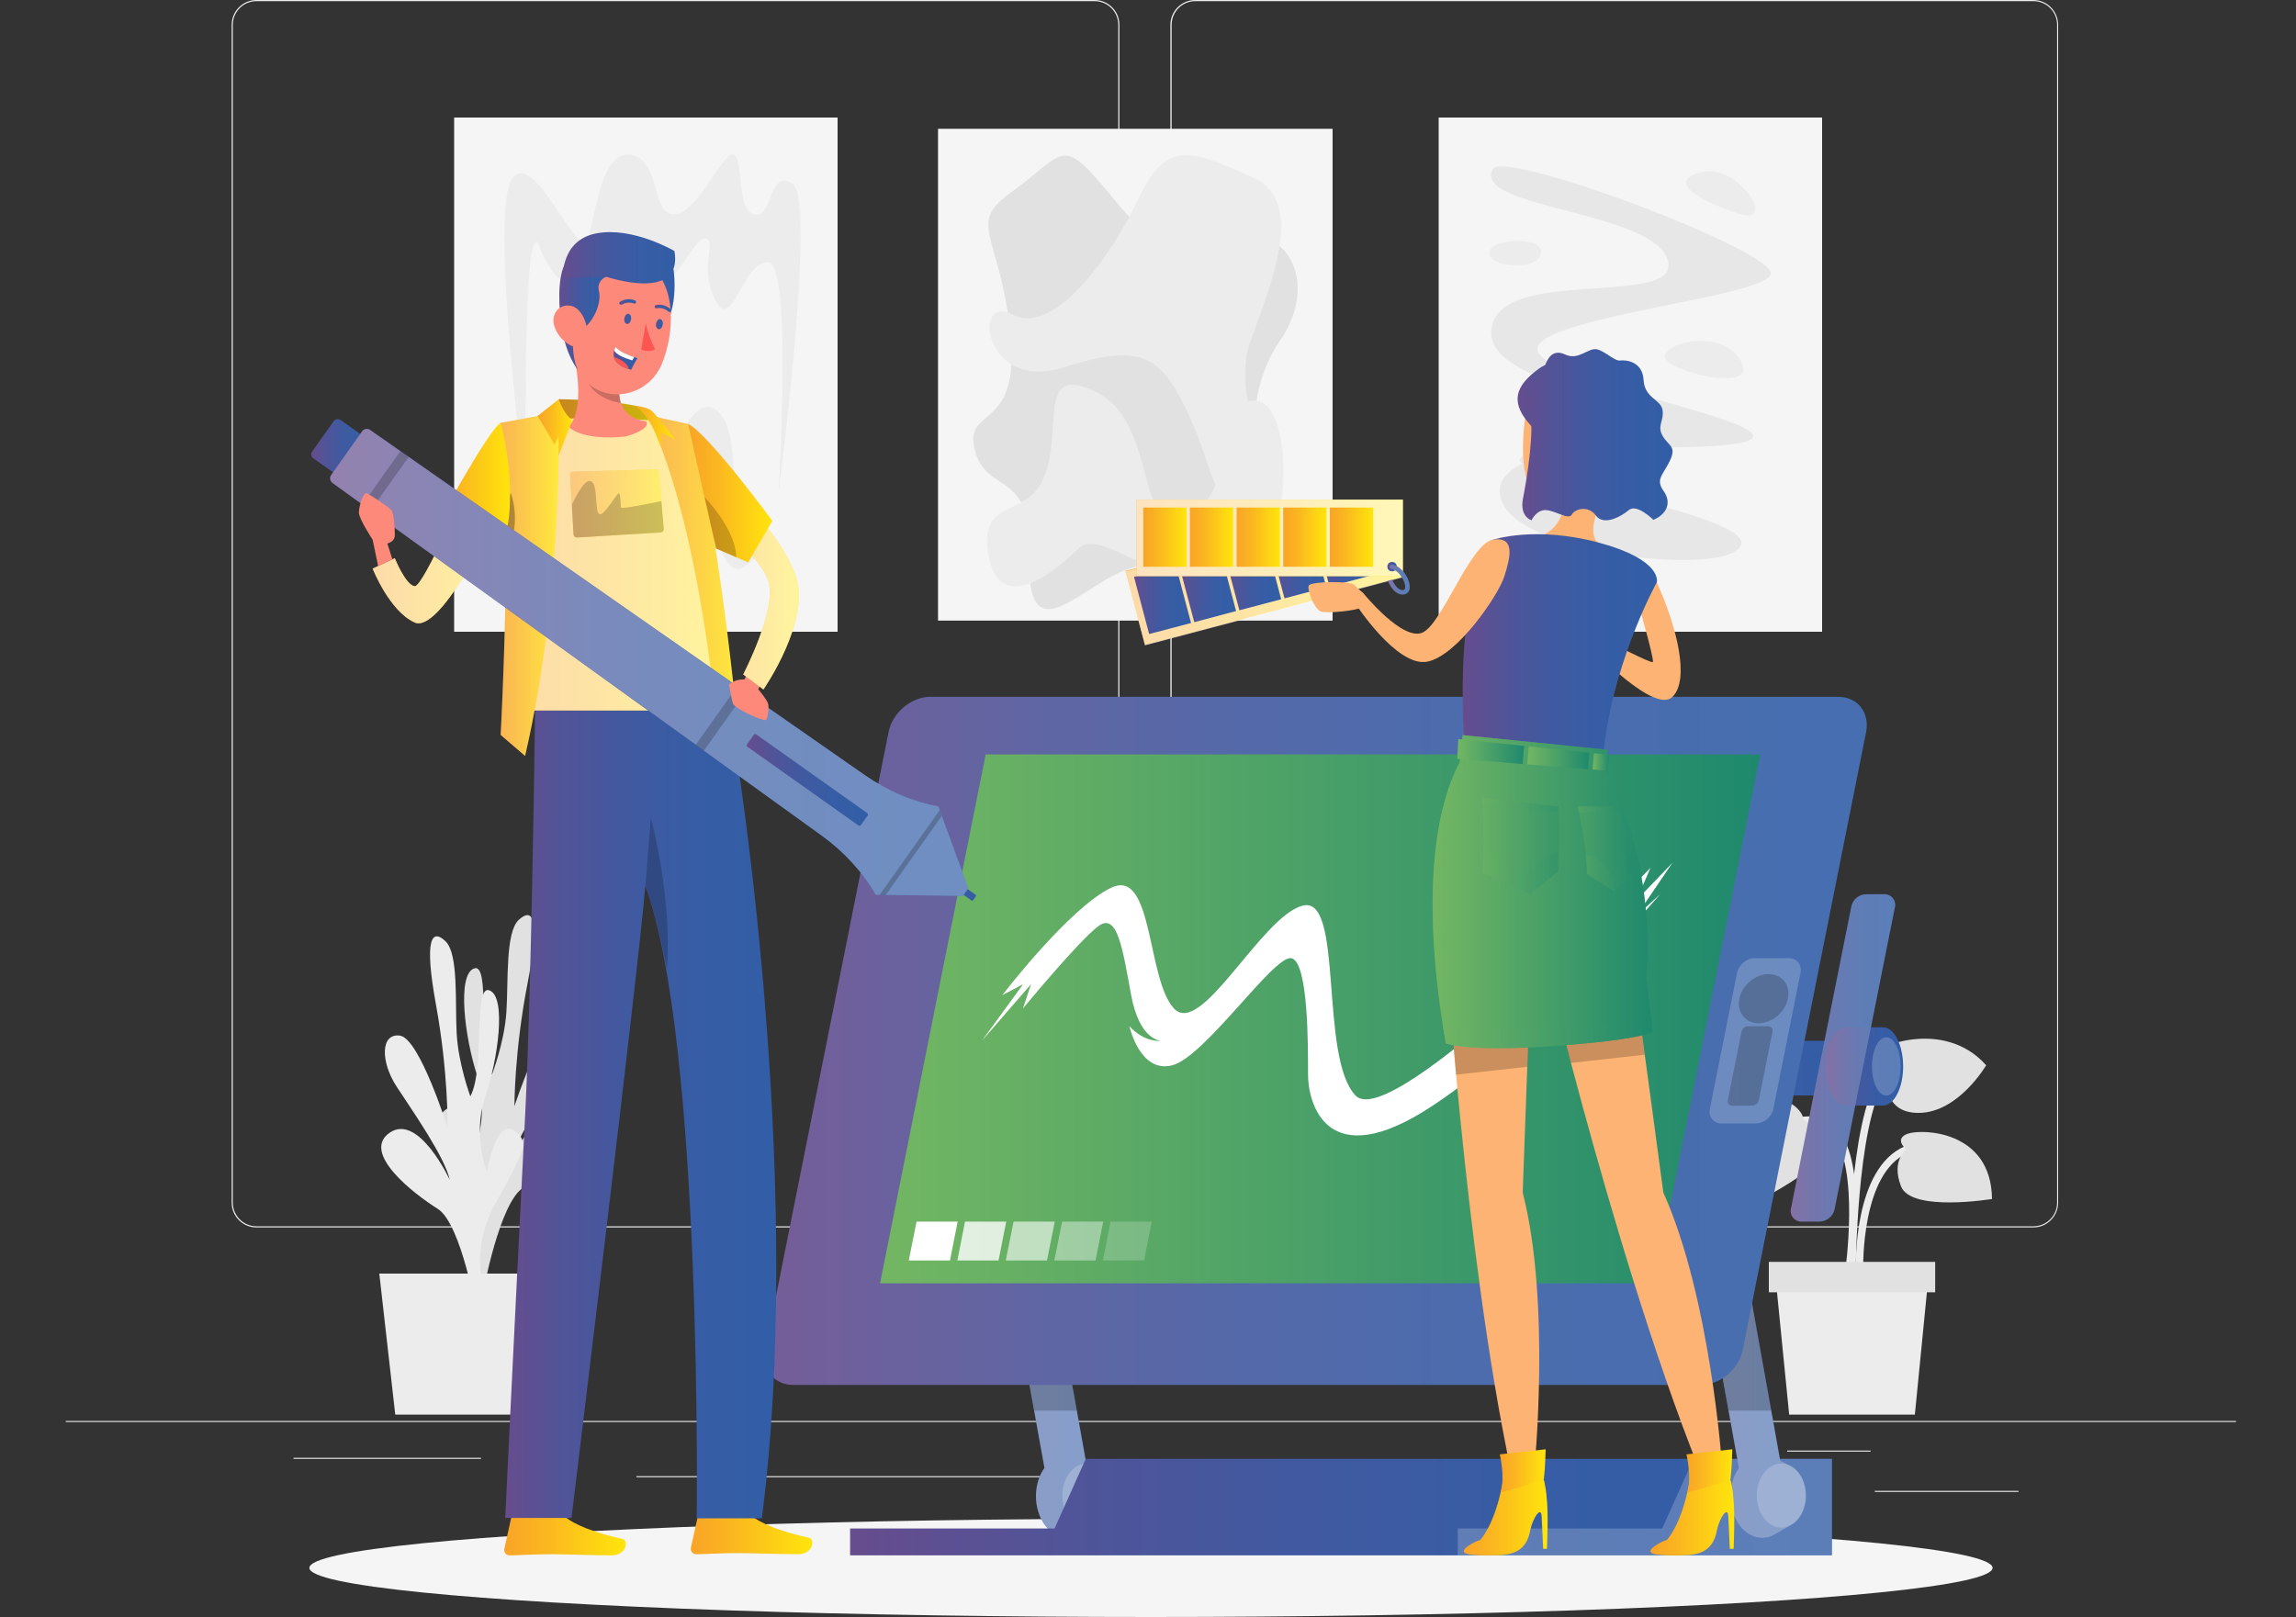 <svg xmlns="http://www.w3.org/2000/svg" xmlns:xlink="http://www.w3.org/1999/xlink" id="Layer_1" x="0px" y="0px" viewBox="0 0 2000 1408.8" style="enable-background:new 0 0 2000 1408.8;" xml:space="preserve"><rect x="0" y="0" width="2000" height="1408.8" fill="#333333" stroke="none"/><style type="text/css">	.st0{fill:#ECECEC;}	.st1{fill:#F5F5F5;}	.st2{fill:#E1E1E1;}	.st3{fill:#E7E7E7;}	.st4{fill:url(#SVGID_1_);}	.st5{opacity:0.4;fill:#FFFFFF;enable-background:new    ;}	.st6{opacity:0.2;fill:#FFFFFF;enable-background:new    ;}	.st7{opacity:0.2;enable-background:new    ;}	.st8{fill:url(#SVGID_2_);}	.st9{fill:url(#SVGID_3_);}	.st10{fill:url(#SVGID_4_);}	.st11{fill:url(#SVGID_5_);}	.st12{fill:url(#SVGID_6_);}	.st13{fill:url(#SVGID_7_);}	.st14{opacity:0.1;fill:#FFFFFF;enable-background:new    ;}	.st15{fill:url(#SVGID_8_);}	.st16{fill:#FFFFFF;}	.st17{opacity:0.8;fill:#FFFFFF;enable-background:new    ;}	.st18{opacity:0.6;fill:#FFFFFF;enable-background:new    ;}	.st19{fill:url(#SVGID_9_);}	.st20{fill:url(#SVGID_10_);}	.st21{fill:url(#SVGID_11_);}	.st22{fill:url(#SVGID_12_);}	.st23{fill:url(#SVGID_13_);}	.st24{fill:url(#SVGID_14_);}	.st25{fill:url(#SVGID_15_);}	.st26{opacity:0.7;fill:#FFFFFF;enable-background:new    ;}	.st27{fill:url(#SVGID_16_);}	.st28{fill:url(#SVGID_17_);}	.st29{fill:url(#SVGID_18_);}	.st30{fill:url(#SVGID_19_);}	.st31{fill:url(#SVGID_20_);}	.st32{fill:url(#SVGID_21_);}	.st33{fill:url(#SVGID_22_);}	.st34{fill:#FCB373;}	.st35{fill:url(#SVGID_23_);}	.st36{fill:url(#SVGID_24_);}	.st37{fill:url(#SVGID_25_);}	.st38{fill:url(#SVGID_26_);}	.st39{fill:url(#SVGID_27_);}	.st40{fill:url(#SVGID_28_);}	.st41{fill:url(#SVGID_29_);}	.st42{fill:url(#SVGID_30_);}	.st43{fill:url(#SVGID_31_);}	.st44{opacity:0.6;fill:url(#SVGID_32_);enable-background:new    ;}	.st45{fill:url(#SVGID_33_);}	.st46{fill:url(#SVGID_34_);}	.st47{fill:url(#SVGID_35_);}	.st48{opacity:0.3;fill:url(#SVGID_36_);enable-background:new    ;}	.st49{opacity:0.3;fill:url(#SVGID_37_);enable-background:new    ;}	.st50{opacity:0.15;fill:url(#SVGID_38_);enable-background:new    ;}	.st51{opacity:0.15;fill:url(#SVGID_39_);enable-background:new    ;}	.st52{opacity:0.15;fill:url(#SVGID_40_);enable-background:new    ;}	.st53{opacity:0.15;fill:url(#SVGID_41_);enable-background:new    ;}	.st54{opacity:0.15;fill:url(#SVGID_42_);enable-background:new    ;}	.st55{opacity:0.3;enable-background:new    ;}	.st56{fill:url(#SVGID_43_);}	.st57{fill:url(#SVGID_44_);}	.st58{fill:url(#SVGID_45_);}	.st59{fill:url(#SVGID_46_);}	.st60{fill:url(#SVGID_47_);}	.st61{fill:url(#SVGID_48_);}	.st62{fill:url(#SVGID_49_);}	.st63{fill:url(#SVGID_50_);}	.st64{fill:#FD897B;}	.st65{fill:url(#SVGID_51_);}	.st66{fill:url(#SVGID_52_);}	.st67{fill:url(#SVGID_53_);}	.st68{fill:#FD5652;}	.st69{fill:url(#SVGID_54_);}	.st70{fill:url(#SVGID_55_);}	.st71{fill:url(#SVGID_56_);}	.st72{fill:url(#SVGID_57_);}	.st73{fill:url(#SVGID_58_);}	.st74{fill:url(#SVGID_59_);}	.st75{fill:url(#SVGID_60_);}	.st76{fill:url(#SVGID_61_);}	.st77{fill:url(#SVGID_62_);}	.st78{fill:url(#SVGID_63_);}	.st79{fill:url(#SVGID_64_);}	.st80{fill:url(#SVGID_65_);}	.st81{fill:url(#SVGID_66_);}	.st82{fill:url(#SVGID_67_);}	.st83{fill:url(#SVGID_68_);}	.st84{opacity:0.3;fill:#FFFFFF;enable-background:new    ;}	.st85{fill:url(#SVGID_69_);}	.st86{fill:url(#SVGID_70_);}	.st87{fill:url(#SVGID_71_);}</style><g>	<g>		<rect x="57.3" y="1238" class="st0" width="1890.4" height="0.9"></rect>		<rect x="1633.1" y="1298.9" class="st0" width="125.2" height="0.9"></rect>		<rect x="1276.8" y="1309.1" class="st0" width="32.9" height="0.9"></rect>		<rect x="1556.8" y="1263.8" class="st0" width="72.6" height="0.9"></rect>		<rect x="255.7" y="1270.1" class="st0" width="163.3" height="0.9"></rect>		<rect x="452.7" y="1270.1" class="st0" width="23.9" height="0.9"></rect>		<rect x="554.4" y="1286.1" class="st0" width="354.2" height="0.9"></rect>		<path class="st0" d="M953.5,1069.4H223.4c-11.9,0-21.6-9.7-21.6-21.6V21.6c0-11.9,9.7-21.6,21.6-21.6h730.1   c11.9,0,21.6,9.7,21.6,21.6v1026.2C975,1059.7,965.4,1069.4,953.5,1069.4z M223.4,1c-11.4,0-20.6,9.3-20.6,20.6v1026.2   c0,11.4,9.3,20.6,20.6,20.6h730.1c11.4,0,20.6-9.3,20.6-20.6V21.6c0-11.4-9.3-20.6-20.6-20.6L223.4,1L223.4,1z"></path>		<path class="st0" d="M1771.2,1069.4h-730.1c-11.9,0-21.6-9.7-21.6-21.6V21.6c0-11.9,9.7-21.6,21.6-21.6h730.1   c11.9,0,21.6,9.7,21.6,21.6v1026.2C1792.8,1059.7,1783.1,1069.4,1771.2,1069.4z M1041.2,1c-11.4,0-20.6,9.3-20.6,20.6v1026.2   c0,11.4,9.3,20.6,20.6,20.6h730.1c11.4,0,20.6-9.3,20.6-20.6V21.6c0-11.4-9.3-20.6-20.6-20.6L1041.2,1L1041.2,1z"></path>	</g>	<g>		<g>			<rect x="817.1" y="112.2" class="st1" width="343.7" height="428.5"></rect>			<path class="st2" d="M880.1,168.1c43.3-31,43.4-48,74.4-13.3s52.6,76.8,108.9,54.9c56.3-21.9,87.6,34.8,51.6,87.1    c-36,52.2-22.8,123.6,0,157.7c22.8,34.1,12.2,80.1-24.2,54.4c-36.4-25.7-85.6-25.7-120.8-7.6c-35.2,18.1-76.4,63-73.2-15.4    c3.2-78.5-37.2-53.9-47.6-93.5c-10.4-39.7,39.8-14.5,31-101.4C871.3,204.1,841.7,195.6,880.1,168.1z"></path>			<path class="st0" d="M1091.8,154.8c-52.6-23.3-74.9-34.8-99.6,17.2c-24.6,52-74.3,121.2-110.2,102s-25,68.1,43.9,46.2    c68.9-21.9,85.4-10.8,109.8,41.6c24.3,52.5,18.5,81.6,47.7,62.5s-11.1-78,5.4-125.6C1105.3,251.2,1139,175.8,1091.8,154.8z"></path>			<path class="st0" d="M907.3,420.2c21.2-40.7-7.4-105.8,47.9-78.5c55.3,27.3,32.3,132.3,80,107.5s15.4-96.7,56.1-100.2    s36.3,156.6-23.1,159.9c-59.4,3.3-110.6-49.5-128.5-31.3s-67.8,59.9-78.2,8.3C851.2,434.2,891,451.4,907.3,420.2z"></path>		</g>		<g>			<rect x="1253.2" y="102.4" class="st1" width="334" height="448"></rect>			<path class="st3" d="M1300.3,147.4c9.7-17.9,248.7,72.2,242.2,91.6c-6.4,19.5-186.7,35.6-202.6,62    c-15.9,26.3,191,61.5,187.2,79.3c-3.7,17.8-199.5,2.1-203.1,19.9c-3.6,17.8,206.2,48.7,192.2,75.5c-14,26.7-188.3,7.6-207.5-37.7    s86.4-42.3,89.4-72.3s-112.5-35.9-97.8-84.2s166.4-13.5,152.2-55.6C1438.4,183.7,1282,181.3,1300.3,147.4z"></path>			<path class="st0" d="M1483.1,149.8c31.2-7.3,67.2,48.4,30.2,36C1476.2,173.3,1451.9,157.1,1483.1,149.8z"></path>			<path class="st0" d="M1342.3,220.4c1.6-15.5-44.4-12.8-45,0C1296.8,233.1,1340.7,236.6,1342.3,220.4z"></path>			<path class="st0" d="M1516.2,313.9c-16.9-27.8-66.4-15.8-65.9-3C1450.9,323.7,1534.4,343.9,1516.2,313.9z"></path>		</g>		<g>			<rect x="395.6" y="102.4" class="st1" width="334" height="448"></rect>			<path class="st0" d="M457.8,429.5c0,0-31.5-244-12.1-273.3c19.5-29.3,59.5,76.3,66.7,51.6c7.2-24.7,11.7-77.4,37.5-72.8    s16.8,50,36.7,51.8s44.4-58.2,53-51.8c8.6,6.4,1.4,48.2,17.7,51.8c16.3,3.6,11.8-40.6,33.1-26.7s-12.3,269.4-12.3,269.4    s12.7-201.1-9.4-201.1c-22.2,0-31.2,62.4-45.7,33s1.5-50.7-8.3-53.6c-9.8-3-30.2,49.7-45.4,42.4s-8.8-37.6-19.2-42.4    c-10.4-4.8,29.2,71.6-28.7,54.3c-57.9-17.4-48.6-65.3-56.8-47.7C456.1,232.1,457.8,429.5,457.8,429.5z"></path>			<path class="st0" d="M629.1,362.9c-22.7-30-37,28-62.7,47.1s-16.6-70.5-49.7-49.5s-9.5,75.2-31.5,91.6    c-22,16.4-18.3,75.1,6.4,45.1c24.6-30,24.2-109.3,42.8-58.8c18.6,50.5,26.7,99.8,43,56.1s2-110.3,26.1-72.2    c24.2,38.1,24.7,89.4,48.9,68.5s-14.4-34.4-13.5-57.6C639.9,410,638.7,375.5,629.1,362.9z"></path>		</g>		<g>			<g>				<path class="st0" d="M1613.4,1110.2c0.6-3.9,13.8-95.2-12.7-126.7c-5.9-7-13.3-10.6-22-10.8c-53.5-1.3-60.8,41.7-60.9,42.2     l6.3,1c0.2-1.5,6.6-37.9,54.4-36.8c6.9,0.2,12.6,3,17.3,8.6c24.7,29.3,11.4,120.7,11.3,121.6L1613.4,1110.2z"></path>			</g>			<g>				<path class="st0" d="M1616.6,1106l6.4-0.2c0-0.8-2.1-84.1,38.9-101.3c40.2-16.8,58.3,17.8,59.1,19.3l5.7-2.9     c-0.2-0.4-21.4-41.5-67.2-22.3C1614.4,1017.5,1616.5,1102.4,1616.6,1106z"></path>			</g>			<g>				<path class="st0" d="M1616.4,1112.6c0-1.3,0.4-133,26.1-171.6c24.7-37,64.4-19.6,66.1-18.8l2.6-5.8     c-0.5-0.2-46.4-20.5-74.1,21.1c-26.7,40.1-27.1,169.6-27.1,175.1L1616.4,1112.6z"></path>			</g>			<path class="st2" d="M1571,975.8c0,0,23.4,8.6,16.4,28.9c-6.9,20.3-80.8,53.8-80.8,53.8s-30.9-28.4-2.5-74.5    C1532.5,938,1570.4,961.3,1571,975.8z"></path>			<path class="st2" d="M1643.7,934.1c0,0-16.6-1.8-15.3-11.9c1.3-10.1,64.5-36.1,101.7,5.9c0,0-23.9,41-58.3,41.5    C1637.3,970.2,1643.7,934.1,1643.7,934.1z"></path>			<path class="st2" d="M1660.7,1001.6c0,0-11.4-9.2,0.9-13.8c12.4-4.5,73-3.2,73.6,56.8c0,0-70.6,11.7-79.3-11.1    C1647.1,1010.6,1660.7,1001.6,1660.7,1001.6z"></path>			<polygon class="st0" points="1558.5,1232.5 1668,1232.5 1679.8,1112.6 1546.6,1112.6    "></polygon>			<rect x="1540.8" y="1099.4" class="st2" width="144.9" height="26.5"></rect>		</g>		<g>			<path class="st2" d="M409.5,1123.9c0,0,21.4-46.6-3-92.5s-31.5-56.8-15.9-66.2c15.6-9.4,22.7,36.8,22.7,36.8s13.1-31.8,2.3-65    c-10.8-33.2-17.6-87.4-2.8-93.2c14.8-5.8,2.8,67.5,15.7,92.5c0,0,10.8-27.8,12.6-54.5c1.8-26.7-1-69.3,10.7-80.3    c11.7-10.9,19.2-3.4,7.7,55.5s-11.4,106.8-11.4,106.8s25.3-77.3,42.4-79.5c17-2.3,17,22.8,2.4,44.5    c-14.6,21.7-42.6,60.6-47.2,80.6c0,0,27.8-58.2,52.8-40.3c25,17.8-21.8,53-42.6,65.6s-35.3,92.3-35.3,92.3L409.5,1123.9z"></path>			<path class="st0" d="M426.3,1143c0,0-20.8-46.9,4.2-92.5s32.2-56.3,16.7-65.9c-15.4-9.6-23.1,36.4-23.1,36.4s-12.7-32-1.5-65    c11.2-33.1,18.7-87.1,3.9-93.1c-14.7-6-3.6,67.5-16.8,92.3c0,0-10.4-28-11.9-54.7s1.8-69.3-9.7-80.4s-19.1-3.7-8.3,55.4    c10.8,59.1,10.1,107,10.1,107s-24.4-77.6-41.4-80.2c-17-2.5-17.3,22.5-3,44.4s41.9,61.2,46.3,81.3c0,0-27.1-58.6-52.4-41.1    c-25.2,17.4,21.1,53.3,41.9,66.3c20.7,13,34.2,92.8,34.2,92.8L426.3,1143z"></path>			<g>				<polygon class="st0" points="330.4,1109.6 502.2,1109.6 488.3,1232.5 344.3,1232.5     "></polygon>			</g>		</g>	</g>	<ellipse id="_x3C_Path_x3E__359_" class="st1" cx="1002.6" cy="1366" rx="733.1" ry="42.8"></ellipse>	<g>		<g>							<linearGradient id="SVGID_1_" gradientUnits="userSpaceOnUse" x1="827.8" y1="313.35" x2="968.2" y2="313.35" gradientTransform="matrix(1 0 0 -1 0 1394.6)">				<stop offset="1.229066e-02" style="stop-color:#654D8E"></stop>				<stop offset="0.192" style="stop-color:#535397"></stop>				<stop offset="0.441" style="stop-color:#4159A0"></stop>				<stop offset="0.703" style="stop-color:#365DA5"></stop>				<stop offset="0.993" style="stop-color:#325EA7"></stop>			</linearGradient>			<path class="st4" d="M968.2,1303c0,5.8-1.4,11.2-3.7,15.7s-5.7,8-9.6,10.1c0,0-14.2,8.5-16.1,9.3l-0.2,0.1l0,0    c-2.6,1.1-5.4,1.7-8.3,1.7c-15.4,0-27.9-16.3-27.9-36.4c0-9.5,2.8-18.1,7.4-24.6l-9-49.9l-23.2-129.3l-49.8-277.1H865l49.8,277.1    L938,1229l7.8,43.5l7.8,4.2C962.1,1280.4,968.2,1290.7,968.2,1303z"></path>			<path class="st5" d="M968.2,1303c0,5.8-1.4,11.2-3.7,15.7s-5.7,8-9.6,10.1c0,0-14.2,8.5-16.1,9.3l-0.2,0.1l0,0    c-2.6,1.1-5.4,1.7-8.3,1.7c-15.4,0-27.9-16.3-27.9-36.4c0-9.5,2.8-18.1,7.4-24.6l-9-49.9l-23.2-129.3l-49.8-277.1H865l49.8,277.1    L938,1229l7.8,43.5l7.8,4.2C962.1,1280.4,968.2,1290.7,968.2,1303z"></path>			<path class="st6" d="M968.2,1303c0,15.4-9.6,27.9-21.4,27.9c-11.8,0-21.4-12.5-21.4-27.9s9.6-27.9,21.4-27.9    C958.6,1275.1,968.2,1287.6,968.2,1303z"></path>			<polygon class="st7" points="938.1,1229 900.9,1229 877.7,1099.7 827.9,822.6 865.1,822.6 914.9,1099.7    "></polygon>		</g>		<g>							<linearGradient id="SVGID_2_" gradientUnits="userSpaceOnUse" x1="1446.1" y1="464" x2="1612.7" y2="464" gradientTransform="matrix(1 0 0 -1 0 1394.6)">				<stop offset="1.229066e-02" style="stop-color:#654D8E"></stop>				<stop offset="0.192" style="stop-color:#535397"></stop>				<stop offset="0.441" style="stop-color:#4159A0"></stop>				<stop offset="0.703" style="stop-color:#365DA5"></stop>				<stop offset="0.993" style="stop-color:#325EA7"></stop>			</linearGradient>			<rect x="1446.1" y="906.8" class="st8" width="166.6" height="47.6"></rect>							<linearGradient id="SVGID_3_" gradientUnits="userSpaceOnUse" x1="1559.828" y1="472.9" x2="1650.872" y2="472.9" gradientTransform="matrix(1 0 0 -1 0 1394.6)">				<stop offset="1.229066e-02" style="stop-color:#654D8E"></stop>				<stop offset="0.192" style="stop-color:#535397"></stop>				<stop offset="0.441" style="stop-color:#4159A0"></stop>				<stop offset="0.703" style="stop-color:#365DA5"></stop>				<stop offset="0.993" style="stop-color:#325EA7"></stop>			</linearGradient>			<path class="st9" d="M1598.1,1053.4l52.6-263.4c1.1-5.6-3.2-10.9-8.9-10.9h-16c-6.4,0-12,4.5-13.2,10.9l-52.6,263.4    c-1.1,5.6,3.2,10.9,8.9,10.9h16C1591.3,1064.2,1596.8,1059.7,1598.1,1053.4z"></path>							<linearGradient id="SVGID_4_" gradientUnits="userSpaceOnUse" x1="1590.3" y1="465.5" x2="1657.695" y2="465.5" gradientTransform="matrix(1 0 0 -1 0 1394.6)">				<stop offset="1.229066e-02" style="stop-color:#654D8E"></stop>				<stop offset="0.192" style="stop-color:#535397"></stop>				<stop offset="0.441" style="stop-color:#4159A0"></stop>				<stop offset="0.703" style="stop-color:#365DA5"></stop>				<stop offset="0.993" style="stop-color:#325EA7"></stop>			</linearGradient>			<path class="st10" d="M1640.2,895c-7.2,0-25,0-32.3,0c-9.7,0-17.6,15.3-17.6,34.1c0,18.8,7.9,34.1,17.6,34.1c7.2,0,25,0,32.3,0    c9.7,0,17.6-15.3,17.6-34.1C1657.7,910.2,1649.9,895,1640.2,895z"></path>			<path class="st6" d="M1655.6,929.1c0,14-5.6,25.4-12.5,25.4s-12.5-11.4-12.5-25.4s5.6-25.4,12.5-25.4S1655.6,915,1655.6,929.1z"></path>			<path class="st6" d="M1598.1,1053.4l52.6-263.4c1.1-5.6-3.2-10.9-8.9-10.9h-16c-6.4,0-12,4.5-13.2,10.9l-52.6,263.4    c-1.1,5.6,3.2,10.9,8.9,10.9h16C1591.3,1064.2,1596.8,1059.7,1598.1,1053.4z"></path>		</g>					<linearGradient id="SVGID_5_" gradientUnits="userSpaceOnUse" x1="740.5" y1="81.55" x2="1595.8" y2="81.55" gradientTransform="matrix(1 0 0 -1 0 1394.6)">			<stop offset="1.229066e-02" style="stop-color:#654D8E"></stop>			<stop offset="0.192" style="stop-color:#535397"></stop>			<stop offset="0.441" style="stop-color:#4159A0"></stop>			<stop offset="0.703" style="stop-color:#365DA5"></stop>			<stop offset="0.993" style="stop-color:#325EA7"></stop>		</linearGradient>		<polygon class="st11" points="1595.8,1271 1595.8,1355.1 740.5,1355.1 740.5,1331.7 918.6,1331.7 945.8,1271   "></polygon>		<polygon class="st6" points="1595.8,1271 1595.8,1355.1 1269.8,1355.1 1269.8,1331.7 1447.9,1331.7 1475.2,1271   "></polygon>		<g>							<linearGradient id="SVGID_6_" gradientUnits="userSpaceOnUse" x1="1432.7" y1="313.35" x2="1573.1" y2="313.35" gradientTransform="matrix(1 0 0 -1 0 1394.6)">				<stop offset="1.229066e-02" style="stop-color:#654D8E"></stop>				<stop offset="0.192" style="stop-color:#535397"></stop>				<stop offset="0.441" style="stop-color:#4159A0"></stop>				<stop offset="0.703" style="stop-color:#365DA5"></stop>				<stop offset="0.993" style="stop-color:#325EA7"></stop>			</linearGradient>			<path class="st12" d="M1573.1,1303c0,5.8-1.4,11.2-3.7,15.7c-2.3,4.5-5.7,8-9.6,10.1c0,0-14.2,8.5-16.1,9.3l-0.2,0.1l0,0    c-2.6,1.1-5.4,1.7-8.3,1.7c-15.4,0-27.9-16.3-27.9-36.4c0-9.5,2.8-18.1,7.4-24.6l-9-49.9l-23.2-129.3l-49.8-277.1h37.2    l49.8,277.1l23.2,129.3l7.8,43.5l7.8,4.2C1567.1,1280.4,1573.1,1290.7,1573.1,1303z"></path>			<path class="st5" d="M1573.1,1303c0,5.8-1.4,11.2-3.7,15.7c-2.3,4.5-5.7,8-9.6,10.1c0,0-14.2,8.5-16.1,9.3l-0.2,0.1l0,0    c-2.6,1.1-5.4,1.7-8.3,1.7c-15.4,0-27.9-16.3-27.9-36.4c0-9.5,2.8-18.1,7.4-24.6l-9-49.9l-23.2-129.3l-49.8-277.1h37.2    l49.8,277.1l23.2,129.3l7.8,43.5l7.8,4.2C1567.1,1280.4,1573.1,1290.7,1573.1,1303z"></path>			<path class="st6" d="M1573.1,1303c0,15.4-9.6,27.9-21.4,27.9s-21.4-12.5-21.4-27.9s9.6-27.9,21.4-27.9    C1563.6,1275.1,1573.1,1287.6,1573.1,1303z"></path>			<polygon class="st7" points="1543,1229 1505.8,1229 1482.6,1099.7 1432.8,822.6 1470,822.6 1519.8,1099.7    "></polygon>		</g>		<g>							<linearGradient id="SVGID_7_" gradientUnits="userSpaceOnUse" x1="666.075" y1="487.75" x2="1626.126" y2="487.75" gradientTransform="matrix(1 0 0 -1 0 1394.6)">				<stop offset="1.229066e-02" style="stop-color:#654D8E"></stop>				<stop offset="0.192" style="stop-color:#535397"></stop>				<stop offset="0.441" style="stop-color:#4159A0"></stop>				<stop offset="0.703" style="stop-color:#365DA5"></stop>				<stop offset="0.993" style="stop-color:#325EA7"></stop>			</linearGradient>			<path class="st13" d="M1481.7,1206.6H690.9c-16.8,0-27.6-13.8-24.2-30.8L774,637.9c3.4-17,19.7-30.8,36.5-30.8h790.8    c16.8,0,27.6,13.8,24.2,30.8l-107.4,537.9C1514.8,1192.8,1498.5,1206.6,1481.7,1206.6z"></path>			<path class="st14" d="M1481.7,1206.6H690.9c-16.8,0-27.6-13.8-24.2-30.8L774,637.9c3.4-17,19.7-30.8,36.5-30.8h790.8    c16.8,0,27.6,13.8,24.2,30.8l-107.4,537.9C1514.8,1192.8,1498.5,1206.6,1481.7,1206.6z"></path>							<linearGradient id="SVGID_8_" gradientUnits="userSpaceOnUse" x1="766.6" y1="506.9" x2="1533.3" y2="506.9" gradientTransform="matrix(1 0 0 -1 0 1394.6)">				<stop offset="1.229091e-02" style="stop-color:#72B663"></stop>				<stop offset="1" style="stop-color:#1F896D"></stop>			</linearGradient>			<polygon class="st15" points="1441.3,1118.1 766.6,1118.1 858.6,657.3 1533.3,657.3    "></polygon>			<path class="st6" d="M1529.5,978.8h-29.9c-7,0-11.6-5.8-10.1-12.9l23.6-118.2c1.4-7.1,8.3-12.9,15.3-12.9h29.9    c7,0,11.6,5.8,10.1,12.9l-23.6,118.2C1543.4,973.1,1536.5,978.8,1529.5,978.8z"></path>			<path class="st7" d="M1557.4,870.1c-2.4,11.8-13.8,21.4-25.4,21.4c-11.7,0-19.2-9.6-16.9-21.4c2.4-11.8,13.8-21.4,25.4-21.4    C1552.2,848.6,1559.8,858.2,1557.4,870.1z"></path>			<path class="st7" d="M1526.4,963.3h-17.5c-2.6,0-4.3-2.1-3.8-4.8l11.9-59.6c0.5-2.7,3.1-4.8,5.7-4.8h17.5c2.6,0,4.3,2.1,3.8,4.8    l-11.9,59.6C1531.5,961.1,1529,963.3,1526.4,963.3z"></path>		</g>		<path class="st16" d="M873.1,867c0,0,58.6-76.5,95.1-93.7c36.6-17.2,30.6,80,54.5,105.4s76.3-80.8,112.2-89.7   c35.9-9,14,132.1,45.9,165.5s256.9-198.4,256.9-198.4l-12.3,28.4l31.5-32.9l-31.5,46.4l20.7-18.9c0,0-104.5,122.2-198.1,184.2   s-108.6-3.6-108.6-26.9s0.5-99-14.7-101.6c-15.2-2.5-75.1,85.9-103.5,93.3S983.8,894,983.8,894s11.3,14,28.1,12.8   c0,0-19.1,0.8-26.6-39.9c-7.5-40.7-12-72.1-28.4-60.1c-16.5,12-65.8,71.8-65.8,71.8l7-21.1l-42.8,49.3l35.9-49.3L873.1,867z"></path>		<polygon class="st16" points="827.5,1098.2 791.6,1098.2 798.4,1064.3 834.2,1064.3   "></polygon>		<polygon class="st17" points="869.8,1098.2 833.9,1098.2 840.6,1064.3 876.5,1064.3   "></polygon>		<polygon class="st18" points="912,1098.2 876.1,1098.2 882.9,1064.3 918.8,1064.3   "></polygon>		<polygon class="st5" points="954.3,1098.2 918.4,1098.2 925.2,1064.3 961,1064.3   "></polygon>		<polygon class="st6" points="996.6,1098.2 960.7,1098.2 967.4,1064.3 1003.3,1064.3   "></polygon>	</g>	<g>		<g>			<g>									<linearGradient id="SVGID_9_" gradientUnits="userSpaceOnUse" x1="980.3" y1="894.55" x2="1221.6" y2="894.55" gradientTransform="matrix(1 0 0 -1 0 1394.6)">					<stop offset="1.385225e-07" style="stop-color:#F9A428"></stop>					<stop offset="0.349" style="stop-color:#FBB720"></stop>					<stop offset="1" style="stop-color:#FFE50C"></stop>				</linearGradient>				<polygon class="st19" points="1221.6,502.7 997.4,561.9 980.3,497.4 1204.6,438.2     "></polygon>									<rect x="985" y="466.7" transform="matrix(0.967 -0.255 0.255 0.967 -91.179 297.657)" class="st18" width="232" height="66.7"></rect>									<linearGradient id="SVGID_10_" gradientUnits="userSpaceOnUse" x1="987.8" y1="871.9" x2="1037.429" y2="871.9" gradientTransform="matrix(1 0 0 -1 0 1394.6)">					<stop offset="1.229066e-02" style="stop-color:#654D8E"></stop>					<stop offset="0.192" style="stop-color:#535397"></stop>					<stop offset="0.441" style="stop-color:#4159A0"></stop>					<stop offset="0.703" style="stop-color:#365DA5"></stop>					<stop offset="0.993" style="stop-color:#325EA7"></stop>				</linearGradient>				<polygon class="st20" points="1037.5,542.8 1001,552.4 987.8,502.6 1024.3,493     "></polygon>									<linearGradient id="SVGID_11_" gradientUnits="userSpaceOnUse" x1="1027.1" y1="882.25" x2="1076.7" y2="882.25" gradientTransform="matrix(1 0 0 -1 0 1394.6)">					<stop offset="1.229066e-02" style="stop-color:#654D8E"></stop>					<stop offset="0.192" style="stop-color:#535397"></stop>					<stop offset="0.441" style="stop-color:#4159A0"></stop>					<stop offset="0.703" style="stop-color:#365DA5"></stop>					<stop offset="0.993" style="stop-color:#325EA7"></stop>				</linearGradient>				<polygon class="st21" points="1076.7,532.4 1040.3,542.1 1027.1,492.2 1063.6,482.6     "></polygon>									<linearGradient id="SVGID_12_" gradientUnits="userSpaceOnUse" x1="1066.4" y1="892.65" x2="1116" y2="892.65" gradientTransform="matrix(1 0 0 -1 0 1394.6)">					<stop offset="1.229066e-02" style="stop-color:#654D8E"></stop>					<stop offset="0.192" style="stop-color:#535397"></stop>					<stop offset="0.441" style="stop-color:#4159A0"></stop>					<stop offset="0.703" style="stop-color:#365DA5"></stop>					<stop offset="0.993" style="stop-color:#325EA7"></stop>				</linearGradient>				<polygon class="st22" points="1116,522.1 1079.6,531.7 1066.4,481.8 1102.9,472.2     "></polygon>									<linearGradient id="SVGID_13_" gradientUnits="userSpaceOnUse" x1="1105.7" y1="903.05" x2="1155.3" y2="903.05" gradientTransform="matrix(1 0 0 -1 0 1394.6)">					<stop offset="1.229066e-02" style="stop-color:#654D8E"></stop>					<stop offset="0.192" style="stop-color:#535397"></stop>					<stop offset="0.441" style="stop-color:#4159A0"></stop>					<stop offset="0.703" style="stop-color:#365DA5"></stop>					<stop offset="0.993" style="stop-color:#325EA7"></stop>				</linearGradient>				<polygon class="st23" points="1155.3,511.7 1118.9,521.3 1105.7,471.5 1142.2,461.8     "></polygon>									<linearGradient id="SVGID_14_" gradientUnits="userSpaceOnUse" x1="1145" y1="913.35" x2="1194.6" y2="913.35" gradientTransform="matrix(1 0 0 -1 0 1394.6)">					<stop offset="1.229066e-02" style="stop-color:#654D8E"></stop>					<stop offset="0.192" style="stop-color:#535397"></stop>					<stop offset="0.441" style="stop-color:#4159A0"></stop>					<stop offset="0.703" style="stop-color:#365DA5"></stop>					<stop offset="0.993" style="stop-color:#325EA7"></stop>				</linearGradient>				<polygon class="st24" points="1194.6,501.3 1158.1,511 1145,461.1 1181.4,451.5     "></polygon>			</g>			<g>									<linearGradient id="SVGID_15_" gradientUnits="userSpaceOnUse" x1="990" y1="925.95" x2="1222" y2="925.95" gradientTransform="matrix(1 0 0 -1 0 1394.6)">					<stop offset="1.385225e-07" style="stop-color:#F9A428"></stop>					<stop offset="0.349" style="stop-color:#FBB720"></stop>					<stop offset="1" style="stop-color:#FFE50C"></stop>				</linearGradient>				<rect x="990" y="435.3" class="st25" width="232" height="66.7"></rect>				<rect x="990" y="435.3" class="st26" width="232" height="66.7"></rect>									<linearGradient id="SVGID_16_" gradientUnits="userSpaceOnUse" x1="995.9" y1="926.6" x2="1033.6" y2="926.6" gradientTransform="matrix(1 0 0 -1 0 1394.6)">					<stop offset="1.385225e-07" style="stop-color:#F9A428"></stop>					<stop offset="0.349" style="stop-color:#FBB720"></stop>					<stop offset="1" style="stop-color:#FFE50C"></stop>				</linearGradient>				<rect x="995.9" y="442.2" class="st27" width="37.7" height="51.6"></rect>									<linearGradient id="SVGID_17_" gradientUnits="userSpaceOnUse" x1="1036.5" y1="926.6" x2="1074.2" y2="926.6" gradientTransform="matrix(1 0 0 -1 0 1394.6)">					<stop offset="1.385225e-07" style="stop-color:#F9A428"></stop>					<stop offset="0.349" style="stop-color:#FBB720"></stop>					<stop offset="1" style="stop-color:#FFE50C"></stop>				</linearGradient>				<rect x="1036.5" y="442.2" class="st28" width="37.7" height="51.6"></rect>									<linearGradient id="SVGID_18_" gradientUnits="userSpaceOnUse" x1="1077.2" y1="926.6" x2="1114.9" y2="926.6" gradientTransform="matrix(1 0 0 -1 0 1394.6)">					<stop offset="1.385225e-07" style="stop-color:#F9A428"></stop>					<stop offset="0.349" style="stop-color:#FBB720"></stop>					<stop offset="1" style="stop-color:#FFE50C"></stop>				</linearGradient>				<rect x="1077.2" y="442.2" class="st29" width="37.7" height="51.6"></rect>									<linearGradient id="SVGID_19_" gradientUnits="userSpaceOnUse" x1="1117.8" y1="926.6" x2="1155.5" y2="926.6" gradientTransform="matrix(1 0 0 -1 0 1394.6)">					<stop offset="1.385225e-07" style="stop-color:#F9A428"></stop>					<stop offset="0.349" style="stop-color:#FBB720"></stop>					<stop offset="1" style="stop-color:#FFE50C"></stop>				</linearGradient>				<rect x="1117.8" y="442.2" class="st30" width="37.7" height="51.6"></rect>									<linearGradient id="SVGID_20_" gradientUnits="userSpaceOnUse" x1="1158.4" y1="926.6" x2="1196.1" y2="926.6" gradientTransform="matrix(1 0 0 -1 0 1394.6)">					<stop offset="1.385225e-07" style="stop-color:#F9A428"></stop>					<stop offset="0.349" style="stop-color:#FBB720"></stop>					<stop offset="1" style="stop-color:#FFE50C"></stop>				</linearGradient>				<rect x="1158.4" y="442.2" class="st31" width="37.7" height="51.6"></rect>			</g>							<linearGradient id="SVGID_21_" gradientUnits="userSpaceOnUse" x1="1208.453" y1="900.9" x2="1216.663" y2="900.9" gradientTransform="matrix(1 0 0 -1 0 1394.6)">				<stop offset="1.229066e-02" style="stop-color:#654D8E"></stop>				<stop offset="0.192" style="stop-color:#535397"></stop>				<stop offset="0.441" style="stop-color:#4159A0"></stop>				<stop offset="0.703" style="stop-color:#365DA5"></stop>				<stop offset="0.993" style="stop-color:#325EA7"></stop>			</linearGradient>			<circle class="st32" cx="1212.6" cy="493.7" r="4.1"></circle>			<g>				<g>											<linearGradient id="SVGID_22_" gradientUnits="userSpaceOnUse" x1="1208.942" y1="889.667" x2="1228.074" y2="889.667" gradientTransform="matrix(1 0 0 -1 0 1394.6)">						<stop offset="1.229066e-02" style="stop-color:#654D8E"></stop>						<stop offset="0.192" style="stop-color:#535397"></stop>						<stop offset="0.441" style="stop-color:#4159A0"></stop>						<stop offset="0.703" style="stop-color:#365DA5"></stop>						<stop offset="0.993" style="stop-color:#325EA7"></stop>					</linearGradient>					<path class="st33" d="M1228,512.1c-0.3,3.7-2.6,5.8-6.1,5.9l0,0c-6.5,0-10.6-6.5-13-11.9l3.8-1c2,4.5,5.1,9,9.1,9l0,0      c1.2,0,2.1-0.4,2.2-2.3c0.2-2.4-1-5.8-2.9-8.9c-2.2-3.5-5.5-6.6-9-7.2c-1.1-0.2-1.8-1.2-1.6-2.2c0.2-1.1,1.1-1.8,2.2-1.6      c2.5,0.4,4.7,1.6,6.8,3.3C1225,499.5,1228.4,507.2,1228,512.1z"></path>				</g>				<g class="st7">					<path class="st16" d="M1228,512.1c-0.3,3.7-2.6,5.8-6.1,5.9l0,0c-6.5,0-10.6-6.5-13-11.9l3.8-1c2,4.5,5.1,9,9.1,9l0,0      c1.2,0,2.1-0.4,2.2-2.3c0.2-2.4-1-5.8-2.9-8.9c-2.2-3.5-5.5-6.6-9-7.2c-1.1-0.2-1.8-1.2-1.6-2.2c0.2-1.1,1.1-1.8,2.2-1.6      c2.5,0.4,4.7,1.6,6.8,3.3C1225,499.5,1228.4,507.2,1228,512.1z"></path>				</g>			</g>		</g>		<path class="st34" d="M1443.2,507.4c17.3,38.3,29,84.4,13.7,99.7c-15.3,15.3-68.3-40.5-68.3-40.5l11.9-8.1   c0,0,37.2,19.6,39.2,18.3c1.9-1.3-14.2-56.5-14.2-56.5L1443.2,507.4z"></path>		<path class="st34" d="M1187.4,516.6c0,0-4.6-3.7-7.8-7.1c-3.2-3.4-38-3.1-39.6,0.7c-1.6,3.7,5,20.8,10.8,22.6   c5.8,1.8,30.4-0.8,34.4-3.3C1189.1,527.2,1187.4,516.6,1187.4,516.6z"></path>		<path class="st34" d="M1336.4,1281.5l-20.2,0.3c-20.5-96.4-35-215.6-44-305.5c-1.4-14.1-2.7-27.4-3.8-39.9   c-0.5-5.9-1-11.6-1.5-17.1c-2.4-27-4.1-48.5-5.1-61.7c-0.7-9.7-1.1-15-1.1-15h72.9l-0.7,18.6l-2.3,61.3l-0.2,7l-1.5,40.5l-2.5,69   C1351.3,1136,1336.4,1281.5,1336.4,1281.5z"></path>		<path class="st34" d="M1500,1276.3l-19.9,3.7c-39.8-99.4-77.1-226.7-101.4-315.7c-3.7-13.8-7.2-26.7-10.3-38.4   c-0.2-0.6-0.3-1.2-0.4-1.7c-6.1-23.2-10.8-41.7-13.8-53.4c-2.3-9.2-3.5-14.2-3.5-14.2l71.9-12.4l4.1,30.2l6,44.4l1.2,8.7l4.1,30.3   l10.9,81.2C1490,1130.4,1500,1276.3,1500,1276.3z"></path>		<path class="st7" d="M1432.6,918.9l-64.2,7.2c-0.2-0.6-0.3-1.2-0.4-1.7c-6.1-23.2-10.8-41.7-13.8-53.4l72.5,3.6L1432.6,918.9z"></path>		<path class="st7" d="M1332.9,861.1l-2.3,61.3l-0.2,7l-62.1,6.9c-0.5-5.9-1-11.6-1.5-17.1c-2.4-27-4.1-48.5-5.1-61.7L1332.9,861.1z   "></path>					<linearGradient id="SVGID_23_" gradientUnits="userSpaceOnUse" x1="1275.028" y1="76.159" x2="1348.086" y2="76.159" gradientTransform="matrix(1 0 0 -1 0 1394.6)">			<stop offset="1.385225e-07" style="stop-color:#F9A428"></stop>			<stop offset="0.349" style="stop-color:#FBB720"></stop>			<stop offset="1" style="stop-color:#FFE50C"></stop>		</linearGradient>		<path class="st35" d="M1276.8,1348.5c3.8-3,8-5.4,12.6-6.9l0,0c0,0,13.7-13.6,20.4-54.7l18-4.7c6.3-1.5,12.8,1,16.4,6.4   c0.5,0.7,0.9,1.5,1.1,2.4c0.9,4.4,1.6,8.9,1.9,13.3c1.8,13.9,0.3,45.1,0.3,45.1h-3.3l-1.3-28.3c-0.5-9.6-7.8,1.7-9.9,12   s-6.6,21.4-27.6,21.9C1280.8,1355.5,1270.6,1354.5,1276.8,1348.5z"></path>					<linearGradient id="SVGID_24_" gradientUnits="userSpaceOnUse" x1="1306.346" y1="113.1" x2="1346.346" y2="113.1" gradientTransform="matrix(1 0 0 -1 0 1394.6)">			<stop offset="1.385225e-07" style="stop-color:#F9A428"></stop>			<stop offset="0.349" style="stop-color:#FBB720"></stop>			<stop offset="1" style="stop-color:#FFE50C"></stop>		</linearGradient>		<path class="st36" d="M1344.8,1289c1.2-9.6,1.6-26.3,1.6-26.3l-40,4.4c0,0,4.8,19,0.8,33.2C1327.3,1295.1,1344.8,1289,1344.8,1289   z"></path>					<linearGradient id="SVGID_25_" gradientUnits="userSpaceOnUse" x1="1437.628" y1="76.159" x2="1510.686" y2="76.159" gradientTransform="matrix(1 0 0 -1 0 1394.6)">			<stop offset="1.385225e-07" style="stop-color:#F9A428"></stop>			<stop offset="0.349" style="stop-color:#FBB720"></stop>			<stop offset="1" style="stop-color:#FFE50C"></stop>		</linearGradient>		<path class="st37" d="M1439.4,1348.5c3.8-3,8-5.4,12.6-6.9l0,0c0,0,13.7-13.6,20.4-54.7l18-4.7c6.3-1.5,12.8,1,16.4,6.4   c0.5,0.7,0.9,1.5,1.1,2.4c0.9,4.4,1.6,8.9,1.9,13.3c1.8,13.9,0.3,45.1,0.3,45.1h-3.3l-1.3-28.3c-0.5-9.6-7.8,1.7-9.9,12   s-6.6,21.4-27.6,21.9C1443.4,1355.5,1433.2,1354.5,1439.4,1348.5z"></path>					<linearGradient id="SVGID_26_" gradientUnits="userSpaceOnUse" x1="1469" y1="113.1" x2="1509" y2="113.1" gradientTransform="matrix(1 0 0 -1 0 1394.6)">			<stop offset="1.385225e-07" style="stop-color:#F9A428"></stop>			<stop offset="0.349" style="stop-color:#FBB720"></stop>			<stop offset="1" style="stop-color:#FFE50C"></stop>		</linearGradient>		<path class="st38" d="M1507.4,1289c1.2-9.6,1.6-26.3,1.6-26.3l-40,4.4c0,0,4.8,19,0.8,33.2C1490,1295.1,1507.4,1289,1507.4,1289z"></path>		<g>			<path class="st34" d="M1389.5,430.9c-0.3,0.3-0.6,0.5-1,0.7c-4.5,3.2-9.6,6.2-15.4,7.6c-16.3,3.8-27.5,1.5-34.8-5.9l0,0    c-10.2-11.1-12.7-30.7-11.3-54.4c0.6-10.9,2.2-20.3,5.2-27.7c0-0.1,0-0.3,0.1-0.4c0.1-0.3,0.3-0.7,0.4-1    c4.5-10.3,11.9-16.9,23.8-19.7c4.1-1,8.8-1.5,14-1.6C1416.5,328.1,1424.9,404.6,1389.5,430.9z"></path>			<path class="st7" d="M1388.5,431.6c-4.5,3.2-9.6,5.6-15.4,6.9c-16.3,3.8-27.5,1-34.8-6.5c8,1.8,18.8,2.4,29.3-2.4    C1374.2,426.6,1381.6,428.2,1388.5,431.6z"></path>			<path class="st34" d="M1393.2,473.3c2.8,13.2-14.2,18.5-14.2,18.5c-27.9-11.9-33-26.7-33-26.7c23.2-12.1,16.5-46.4,16.5-46.4    l4.7,2.3l33.2,6.5c0,0-9.2,17.7-10.4,21.7v0.1C1383.7,470.4,1393.2,473.3,1393.2,473.3z"></path>							<linearGradient id="SVGID_27_" gradientUnits="userSpaceOnUse" x1="1332.051" y1="1020.612" x2="1435.44" y2="1020.612" gradientTransform="matrix(1 0 0 -1 0 1394.6)">				<stop offset="1.229066e-02" style="stop-color:#654D8E"></stop>				<stop offset="0.192" style="stop-color:#535397"></stop>				<stop offset="0.441" style="stop-color:#4159A0"></stop>				<stop offset="0.703" style="stop-color:#365DA5"></stop>				<stop offset="0.993" style="stop-color:#325EA7"></stop>			</linearGradient>			<path class="st39" d="M1332.1,351c0,0-2.5,32.4,28.1,46.3c0,0,13.2,33.6,32.6,34.1c26.4,0.6,49.8-37,40.6-75.3    C1421.5,306.4,1346.2,302.3,1332.1,351z"></path>			<path class="st34" d="M1344.7,388c0-5.1,4.1-13.5,11.9-12.4c8.1,1.2,12.6,21.2-7.3,25.7C1346.4,401.9,1344.7,398.5,1344.7,388z"></path>							<linearGradient id="SVGID_28_" gradientUnits="userSpaceOnUse" x1="1321.958" y1="1050.511" x2="1435.585" y2="1050.511" gradientTransform="matrix(1 0 0 -1 0 1394.6)">				<stop offset="1.229066e-02" style="stop-color:#654D8E"></stop>				<stop offset="0.192" style="stop-color:#535397"></stop>				<stop offset="0.441" style="stop-color:#4159A0"></stop>				<stop offset="0.703" style="stop-color:#365DA5"></stop>				<stop offset="0.993" style="stop-color:#325EA7"></stop>			</linearGradient>			<path class="st40" d="M1388.5,316.6c0,0-30.9-7.8-48,4.6c-19.9,14.5-27.5,29.5-3.9,52.8c0,0,51.9-16.8,69.1-13.3    c17.2,3.6,29.6,8.6,29.6,8.6C1439,335,1405.8,309.6,1388.5,316.6z"></path>							<linearGradient id="SVGID_29_" gradientUnits="userSpaceOnUse" x1="1326.068" y1="1015.861" x2="1456.924" y2="1015.861" gradientTransform="matrix(1 0 0 -1 0 1394.6)">				<stop offset="1.229066e-02" style="stop-color:#654D8E"></stop>				<stop offset="0.192" style="stop-color:#535397"></stop>				<stop offset="0.441" style="stop-color:#4159A0"></stop>				<stop offset="0.703" style="stop-color:#365DA5"></stop>				<stop offset="0.993" style="stop-color:#325EA7"></stop>			</linearGradient>			<path class="st41" d="M1346,318c1.9-4.6,5.9-14.6,17.5-9.1c11.7,5.5,20.3-6.5,27.8-4.5s15.2,10.4,20.1,9.7s19.4,0.8,20.3,16.9    c0.9,16.2,15,16.8,16.5,26.2c1.5,9.5-5,13.5,0,22.4c5,9,12.5,8.8,6.5,21.6s-13,16.1-5.5,26.7c7.5,10.6,2,20.5-9,25    c0,0-14.5-14.5-21.4-8.5c-7,6-22.1,13.9-28.7,4.7c-6.7-9.2-18.4-5.7-21-0.7s-15-4-23-4s-12,8.9-12,8.9s-10.7-2.9-7.4-19.3    c3.3-16.4,10.6-62.4,5.5-75.3C1327,345.8,1346,318,1346,318z"></path>		</g>					<linearGradient id="SVGID_30_" gradientUnits="userSpaceOnUse" x1="1274.084" y1="827.945" x2="1443.357" y2="827.945" gradientTransform="matrix(1 0 0 -1 0 1394.6)">			<stop offset="1.229066e-02" style="stop-color:#654D8E"></stop>			<stop offset="0.192" style="stop-color:#535397"></stop>			<stop offset="0.441" style="stop-color:#4159A0"></stop>			<stop offset="0.703" style="stop-color:#365DA5"></stop>			<stop offset="0.993" style="stop-color:#325EA7"></stop>		</linearGradient>		<path class="st42" d="M1300.7,470.2c0,0,36.9-12.4,92.5,2.7c55.6,15.1,50,34.5,50,34.5s-42,75.2-47.5,160.5l-119.4-11.6   C1276.3,656.3,1263.2,521.3,1300.7,470.2z"></path>		<g>							<linearGradient id="SVGID_31_" gradientUnits="userSpaceOnUse" x1="1247.944" y1="617.739" x2="1439.7" y2="617.739" gradientTransform="matrix(1 0 0 -1 0 1394.6)">				<stop offset="1.229091e-02" style="stop-color:#72B663"></stop>				<stop offset="1" style="stop-color:#1F896D"></stop>			</linearGradient>			<path class="st43" d="M1271.7,664L1271.7,664l2.4-23.5l126.3,12.7l-2.6,18.4l0,0c47.6,84.2,36.1,180.3,36.1,180.3l5.8,47.2    c0,0-11.9,7.4-92,12.6c-70.4,4.6-88.3-2.7-88.3-2.7C1234.4,762.9,1255.8,693.3,1271.7,664z"></path>							<linearGradient id="SVGID_32_" gradientUnits="userSpaceOnUse" x1="1247.929" y1="617.739" x2="1439.5" y2="617.739" gradientTransform="matrix(1 0 0 -1 0 1394.6)">				<stop offset="1.229091e-02" style="stop-color:#72B663"></stop>				<stop offset="1" style="stop-color:#1F896D"></stop>			</linearGradient>			<path class="st44" d="M1439.5,899.1c0,0-11.9,7.4-92,12.6c-70.4,4.6-88.2-2.7-88.2-2.7c-0.8-4.8-1.6-9.6-2.3-14.2    c-15.1-97.3-9-158.8,1.3-196.3c4.1-15.1,9-26.4,13.3-34.5l0.9-8.5l1.5-15l126.3,12.7l-2.6,18.4l0,0    c47.6,84.2,36.1,180.3,36.1,180.3l4.5,37.4L1439.5,899.1z"></path>			<g>									<linearGradient id="SVGID_33_" gradientUnits="userSpaceOnUse" x1="1269.5" y1="739.85" x2="1327.6" y2="739.85" gradientTransform="matrix(1 0 0 -1 0 1394.6)">					<stop offset="1.229091e-02" style="stop-color:#72B663"></stop>					<stop offset="1" style="stop-color:#1F896D"></stop>				</linearGradient>				<polygon class="st45" points="1326.3,665.6 1269.5,661.1 1270.3,643.9 1327.6,649.9     "></polygon>									<linearGradient id="SVGID_34_" gradientUnits="userSpaceOnUse" x1="1330.4" y1="734.4" x2="1384.4" y2="734.4" gradientTransform="matrix(1 0 0 -1 0 1394.6)">					<stop offset="1.229091e-02" style="stop-color:#72B663"></stop>					<stop offset="1" style="stop-color:#1F896D"></stop>				</linearGradient>				<polygon class="st46" points="1383.2,670.1 1330.4,665.9 1331.7,650.3 1384.4,655.9     "></polygon>									<linearGradient id="SVGID_35_" gradientUnits="userSpaceOnUse" x1="1387.343" y1="730.7" x2="1401.895" y2="730.7" gradientTransform="matrix(1 0 0 -1 0 1394.6)">					<stop offset="1.229091e-02" style="stop-color:#72B663"></stop>					<stop offset="1" style="stop-color:#1F896D"></stop>				</linearGradient>				<polygon class="st47" points="1388.5,656.3 1401.9,657.7 1400.2,671.5 1387.3,670.4     "></polygon>			</g>			<g>									<linearGradient id="SVGID_36_" gradientUnits="userSpaceOnUse" x1="1291" y1="657.7" x2="1358.363" y2="657.7" gradientTransform="matrix(1 0 0 -1 0 1394.6)">					<stop offset="1.229091e-02" style="stop-color:#72B663"></stop>					<stop offset="1" style="stop-color:#1F896D"></stop>				</linearGradient>				<path class="st48" d="M1358,742.3c-0.3,9.5-0.6,16.7-0.6,16.7l-24.5,20l-41.9-18.5c0.7-4.9,1-12,1.1-19.8     c0.2-14.2-0.4-30.5-0.8-39.4c-0.2-4-0.3-6.5-0.3-6.5l66.4,7.9c0.2,1.4,0.3,3.1,0.5,4.9C1358.6,717,1358.4,731.2,1358,742.3z"></path>									<linearGradient id="SVGID_37_" gradientUnits="userSpaceOnUse" x1="1374.3" y1="654.95" x2="1422.2" y2="654.95" gradientTransform="matrix(1 0 0 -1 0 1394.6)">					<stop offset="1.229091e-02" style="stop-color:#72B663"></stop>					<stop offset="1" style="stop-color:#1F896D"></stop>				</linearGradient>				<path class="st49" d="M1422.2,758.5l-16,18.3l-23.9-15.4c0-5.5-0.4-11.5-1-17.4c-1.4-14.4-4.2-28.6-5.8-36.1     c-0.7-3.4-1.2-5.4-1.2-5.4h35.4c0.3,1,0.7,2,1,3.1c3.9,11.9,6.7,24.6,8.6,34.6C1421.2,751,1422.2,758.5,1422.2,758.5z"></path>									<linearGradient id="SVGID_38_" gradientUnits="userSpaceOnUse" x1="1291" y1="634.75" x2="1358" y2="634.75" gradientTransform="matrix(1 0 0 -1 0 1394.6)">					<stop offset="1.229091e-02" style="stop-color:#72B663"></stop>					<stop offset="1" style="stop-color:#1F896D"></stop>				</linearGradient>				<path class="st50" d="M1358,742.3c-0.3,9.5-0.6,16.7-0.6,16.7l-24.5,20l-41.9-18.5c0.7-4.9,1-12,1.1-19.8     c9.7,1.8,26.4,6.9,38.3,22C1330.4,762.7,1338.7,746,1358,742.3z"></path>									<linearGradient id="SVGID_39_" gradientUnits="userSpaceOnUse" x1="1291" y1="693.4" x2="1357.9" y2="693.4" gradientTransform="matrix(1 0 0 -1 0 1394.6)">					<stop offset="1.229091e-02" style="stop-color:#72B663"></stop>					<stop offset="1" style="stop-color:#1F896D"></stop>				</linearGradient>				<path class="st51" d="M1291.3,701.3c-0.2-4-0.3-6.5-0.3-6.5l66.4,7.9c0.2,1.4,0.3,3.1,0.5,4.9L1291.3,701.3z"></path>									<linearGradient id="SVGID_40_" gradientUnits="userSpaceOnUse" x1="1374.3" y1="689.2" x2="1410.7" y2="689.2" gradientTransform="matrix(1 0 0 -1 0 1394.6)">					<stop offset="1.229091e-02" style="stop-color:#72B663"></stop>					<stop offset="1" style="stop-color:#1F896D"></stop>				</linearGradient>				<path class="st52" d="M1410.7,705.8l-35.2,2.3c-0.7-3.4-1.2-5.4-1.2-5.4h35.4C1410,703.7,1410.4,704.7,1410.7,705.8z"></path>									<linearGradient id="SVGID_41_" gradientUnits="userSpaceOnUse" x1="1381.246" y1="636.15" x2="1422.146" y2="636.15" gradientTransform="matrix(1 0 0 -1 0 1394.6)">					<stop offset="1.229091e-02" style="stop-color:#72B663"></stop>					<stop offset="1" style="stop-color:#1F896D"></stop>				</linearGradient>				<path class="st53" d="M1422.2,758.5l-16,18.3l-23.9-15.4c0-5.5-0.4-11.5-1-17.4c19.1,6.4,25,22.3,25,22.3s0.4-17.5,13.1-26.2     C1421.2,751,1422.2,758.5,1422.2,758.5z"></path>			</g>							<linearGradient id="SVGID_42_" gradientUnits="userSpaceOnUse" x1="1257" y1="610.289" x2="1439.5" y2="610.289" gradientTransform="matrix(1 0 0 -1 0 1394.6)">				<stop offset="1.229091e-02" style="stop-color:#72B663"></stop>				<stop offset="1" style="stop-color:#1F896D"></stop>			</linearGradient>			<path class="st54" d="M1439.5,899.1c0,0-11.9,7.4-92,12.6c-70.4,4.6-88.2-2.7-88.2-2.7c-0.8-4.8-1.6-9.6-2.3-14.2    c2.2,0.1,4.7,0.2,7.3,0.3c-3.6-29.9-13.9-131.7,1.7-187.6c0,0-3.7-3.6-7.7-9.1c4.1-15.1,9-26.4,13.3-34.5l0.9-8.5    c4.5,0.3,7.7,1.1,7.7,1.1v3.6c0,0-18.6,66.2-18.6,131.8c0,49.1,5.2,87.3,7.8,103.4c34.4,1.2,99.7,1.9,168.8-6.1L1439.5,899.1z"></path>			<g class="st55">									<linearGradient id="SVGID_43_" gradientUnits="userSpaceOnUse" x1="1269.5" y1="739.85" x2="1327.6" y2="739.85" gradientTransform="matrix(1 0 0 -1 0 1394.6)">					<stop offset="1.229091e-02" style="stop-color:#72B663"></stop>					<stop offset="1" style="stop-color:#1F896D"></stop>				</linearGradient>				<polygon class="st56" points="1326.3,665.6 1269.5,661.1 1270.3,643.9 1327.6,649.9     "></polygon>									<linearGradient id="SVGID_44_" gradientUnits="userSpaceOnUse" x1="1330.4" y1="734.4" x2="1384.4" y2="734.4" gradientTransform="matrix(1 0 0 -1 0 1394.6)">					<stop offset="1.229091e-02" style="stop-color:#72B663"></stop>					<stop offset="1" style="stop-color:#1F896D"></stop>				</linearGradient>				<polygon class="st57" points="1383.2,670.1 1330.4,665.9 1331.7,650.3 1384.4,655.9     "></polygon>									<linearGradient id="SVGID_45_" gradientUnits="userSpaceOnUse" x1="1387.343" y1="730.7" x2="1401.895" y2="730.7" gradientTransform="matrix(1 0 0 -1 0 1394.6)">					<stop offset="1.229091e-02" style="stop-color:#72B663"></stop>					<stop offset="1" style="stop-color:#1F896D"></stop>				</linearGradient>				<polygon class="st58" points="1388.5,656.3 1401.9,657.7 1400.2,671.5 1387.3,670.4     "></polygon>			</g>		</g>		<path class="st34" d="M1187.4,516.6l-6.6,9.5c0,0,35.9,55.3,62.3,50.4c26.4-5,62.3-58.3,67.3-74.3c5-16,10.1-34.8-9.6-32.1   c-19.8,2.7-44.2,73-61.6,81C1221.6,559,1187.4,516.6,1187.4,516.6z"></path>	</g>	<g id="_x3C_Group_x3E__33_">		<g>							<linearGradient id="SVGID_46_" gradientUnits="userSpaceOnUse" x1="480.973" y1="1014.083" x2="566.703" y2="1014.083" gradientTransform="matrix(1 0 0 -1 0 1394.6)">				<stop offset="1.385225e-07" style="stop-color:#F9A428"></stop>				<stop offset="0.349" style="stop-color:#FBB720"></stop>				<stop offset="1" style="stop-color:#FFE50C"></stop>			</linearGradient>			<path class="st59" d="M486.8,347.8c0,0,59.6,0.6,76.6,9s-36.3,65.1-53.5,55.3C492.6,402.3,470.2,371.5,486.8,347.8z"></path>			<path class="st7" d="M486.8,347.8c0,0,59.6,0.6,76.6,9s-36.3,65.1-53.5,55.3C492.6,402.3,470.2,371.5,486.8,347.8z"></path>		</g>					<linearGradient id="SVGID_47_" gradientUnits="userSpaceOnUse" x1="439.209" y1="57.454" x2="545.146" y2="57.454" gradientTransform="matrix(1 0 0 -1 0 1394.6)">			<stop offset="1.385225e-07" style="stop-color:#F9A428"></stop>			<stop offset="0.349" style="stop-color:#FBB720"></stop>			<stop offset="1" style="stop-color:#FFE50C"></stop>		</linearGradient>		<path class="st60" d="M486.5,1319.2h-38.3c-1.3,0-2.4,0.9-2.7,2.2l-6.2,28.1c-0.5,2.5,1.1,5,3.6,5.5c0.3,0.1,0.7,0.1,1,0.1   c12.4-0.2,21.4-1,37-1c9.6,0,38.5,1,51.8,1c13.2,0,15-13.1,9.6-14.3c-24.3-5.3-42.6-12.6-50.4-19.6   C490.4,1319.9,488.5,1319.1,486.5,1319.2z"></path>					<linearGradient id="SVGID_48_" gradientUnits="userSpaceOnUse" x1="601.709" y1="58.454" x2="707.617" y2="58.454" gradientTransform="matrix(1 0 0 -1 0 1394.6)">			<stop offset="1.385225e-07" style="stop-color:#F9A428"></stop>			<stop offset="0.349" style="stop-color:#FBB720"></stop>			<stop offset="1" style="stop-color:#FFE50C"></stop>		</linearGradient>		<path class="st61" d="M649,1318.2h-38.3c-1.3,0-2.4,0.9-2.7,2.2l-6.2,28.1c-0.5,2.5,1.1,5,3.6,5.5c0.3,0.1,0.7,0.1,1,0.1   c12.4-0.2,21.4-1,37-1c9.6,0,38.5,1,51.8,1c13.2,0,15-13.1,9.5-14.3c-24.3-5.3-42.6-12.6-50.4-19.6   C652.9,1318.9,651,1318.1,649,1318.2z"></path>					<linearGradient id="SVGID_49_" gradientUnits="userSpaceOnUse" x1="440.1" y1="428.8" x2="676.212" y2="428.8" gradientTransform="matrix(1 0 0 -1 0 1394.6)">			<stop offset="1.229066e-02" style="stop-color:#654D8E"></stop>			<stop offset="0.192" style="stop-color:#535397"></stop>			<stop offset="0.441" style="stop-color:#4159A0"></stop>			<stop offset="0.703" style="stop-color:#365DA5"></stop>			<stop offset="0.993" style="stop-color:#325EA7"></stop>		</linearGradient>		<path class="st62" d="M466.2,608.8h167.4c15.9,86.9,65.7,439.9,30,714h-56.7c0,0,5.2-416.2-44.8-550.8   c-5.8,72-64.3,550.5-64.3,550.5h-57.7c0,0,8.6-180,17.3-350C462.9,865.5,466,630.8,466.2,608.8z"></path>		<path class="st7" d="M562.2,772.1c7.4,19.8,13.5,44.6,18.7,72.4c4.7-64.1-14-132-14-132L562.2,772.1z"></path>		<g>							<linearGradient id="SVGID_50_" gradientUnits="userSpaceOnUse" x1="436.1" y1="902.87" x2="630" y2="902.87" gradientTransform="matrix(1 0 0 -1 0 1394.6)">				<stop offset="1.385225e-07" style="stop-color:#F9A428"></stop>				<stop offset="0.349" style="stop-color:#FBB720"></stop>				<stop offset="1" style="stop-color:#FFE50C"></stop>			</linearGradient>			<path class="st63" d="M436.1,368.5c0,0,80.2-9.6,163.2,0.8c0,0,27.9,127.6,30.7,249.7H461.5C461.5,619,461.3,446.7,436.1,368.5z"></path>			<path class="st18" d="M436.1,368.5c0,0,80.2-9.6,163.2,0.8c0,0,27.9,127.6,30.7,249.7H461.5C461.5,619,461.3,446.7,436.1,368.5z"></path>		</g>		<path class="st64" d="M495.4,371.9c14.5,13.2,50,8.3,50,8.3s22.1-6.1,17.5-13c-13-2.2-19.4-8.2-22-16c-1.5-4.5-1.7-9.6-1.3-14.9   c0.2-2.8,0.6-5.6,1.1-8.3l-43.9-32.5C502.5,316.9,509.6,356.4,495.4,371.9z"></path>		<path class="st7" d="M506.9,316.1c1.7,26.3,23.4,33.6,34,35c-1.5-4.5-1.7-9.6-1.3-14.9L506.9,316.1z"></path>		<g>							<linearGradient id="SVGID_51_" gradientUnits="userSpaceOnUse" x1="548.258" y1="1131.537" x2="587.565" y2="1131.537" gradientTransform="matrix(1 0 0 -1 0 1394.6)">				<stop offset="1.229066e-02" style="stop-color:#654D8E"></stop>				<stop offset="0.192" style="stop-color:#535397"></stop>				<stop offset="0.441" style="stop-color:#4159A0"></stop>				<stop offset="0.703" style="stop-color:#365DA5"></stop>				<stop offset="0.993" style="stop-color:#325EA7"></stop>			</linearGradient>			<path class="st65" d="M586.7,234.6c0,0,6.6,42.2-15.8,58.5c-22.4,16.3-22.6-62.3-22.6-62.3L586.7,234.6z"></path>			<path class="st64" d="M505.9,326.9c10.9,15.6,28.7,19.6,44.1,14.7c9.9-3.1,18.8-10,24.3-19.9c0.7-1.3,1.4-2.7,2-4.1    c11-25.8,14.3-71-13-87.9c-19.4-12.1-45.1-6.3-57.2,13.2c-3.5,5.5-5.6,11.8-6.2,18.3C496.6,291.5,493.3,309.1,505.9,326.9z"></path>							<linearGradient id="SVGID_52_" gradientUnits="userSpaceOnUse" x1="543.759" y1="1116.801" x2="549.798" y2="1116.801" gradientTransform="matrix(1 0 0 -1 0 1394.6)">				<stop offset="1.229066e-02" style="stop-color:#654D8E"></stop>				<stop offset="0.192" style="stop-color:#535397"></stop>				<stop offset="0.441" style="stop-color:#4159A0"></stop>				<stop offset="0.703" style="stop-color:#365DA5"></stop>				<stop offset="0.993" style="stop-color:#325EA7"></stop>			</linearGradient>			<path class="st66" d="M543.9,277.3c-0.6,2.4,0.5,4.6,2.2,4.9c1.6,0.3,3.2-1.5,3.6-3.9c0.4-2.4-0.6-4.6-2.2-4.9    C546,273.1,544.3,274.8,543.9,277.3z"></path>							<linearGradient id="SVGID_53_" gradientUnits="userSpaceOnUse" x1="571.329" y1="1112.199" x2="577.364" y2="1112.199" gradientTransform="matrix(1 0 0 -1 0 1394.6)">				<stop offset="1.229066e-02" style="stop-color:#654D8E"></stop>				<stop offset="0.192" style="stop-color:#535397"></stop>				<stop offset="0.441" style="stop-color:#4159A0"></stop>				<stop offset="0.703" style="stop-color:#365DA5"></stop>				<stop offset="0.993" style="stop-color:#325EA7"></stop>			</linearGradient>			<path class="st67" d="M571.5,281.9c-0.6,2.4,0.6,4.6,2.2,4.9c1.6,0.3,3.2-1.5,3.6-3.9c0.4-2.4-0.6-4.6-2.2-4.9    C573.5,277.7,571.9,279.6,571.5,281.9z"></path>			<path class="st68" d="M562.5,281.6c1.7,7.9,4.4,15.6,8.2,22.8c-3.8,1.9-8.2,1.9-12.1,0.2L562.5,281.6z"></path>							<linearGradient id="SVGID_54_" gradientUnits="userSpaceOnUse" x1="570.281" y1="1125.909" x2="584.607" y2="1125.909" gradientTransform="matrix(1 0 0 -1 0 1394.6)">				<stop offset="1.229066e-02" style="stop-color:#654D8E"></stop>				<stop offset="0.192" style="stop-color:#535397"></stop>				<stop offset="0.441" style="stop-color:#4159A0"></stop>				<stop offset="0.703" style="stop-color:#365DA5"></stop>				<stop offset="0.993" style="stop-color:#325EA7"></stop>			</linearGradient>			<path class="st69" d="M583.7,271.8c-0.5,0.2-1.1,0.1-1.5-0.3c-2.7-2.5-6.4-3.6-10.1-2.9c-0.8,0.2-1.6-0.2-1.8-1s0.2-1.6,1-1.8    l0,0c4.6-1,9.3,0.4,12.7,3.5c0.6,0.5,0.7,1.4,0.2,2l0,0C584.1,271.6,583.9,271.7,583.7,271.8z"></path>							<linearGradient id="SVGID_55_" gradientUnits="userSpaceOnUse" x1="539.341" y1="1131.486" x2="554.061" y2="1131.486" gradientTransform="matrix(1 0 0 -1 0 1394.6)">				<stop offset="1.229066e-02" style="stop-color:#654D8E"></stop>				<stop offset="0.192" style="stop-color:#535397"></stop>				<stop offset="0.441" style="stop-color:#4159A0"></stop>				<stop offset="0.703" style="stop-color:#365DA5"></stop>				<stop offset="0.993" style="stop-color:#325EA7"></stop>			</linearGradient>			<path class="st70" d="M540.3,265.3c-0.3-0.1-0.5-0.2-0.7-0.4c-0.4-0.7-0.2-1.6,0.5-2l0,0c4-2.5,8.9-2.9,13.2-1.1    c0.7,0.3,1,1.2,0.7,1.9l0,0c-0.4,0.7-1.2,1-1.9,0.7l0,0c-3.5-1.3-7.3-0.9-10.5,1.1C541.1,265.6,540.7,265.5,540.3,265.3z"></path>							<linearGradient id="SVGID_56_" gradientUnits="userSpaceOnUse" x1="487.217" y1="1119.8" x2="528.144" y2="1119.8" gradientTransform="matrix(1 0 0 -1 0 1394.6)">				<stop offset="1.229066e-02" style="stop-color:#654D8E"></stop>				<stop offset="0.192" style="stop-color:#535397"></stop>				<stop offset="0.441" style="stop-color:#4159A0"></stop>				<stop offset="0.703" style="stop-color:#365DA5"></stop>				<stop offset="0.993" style="stop-color:#325EA7"></stop>			</linearGradient>			<path class="st71" d="M528.1,227.6v13.5c-4.6,1.8-7.8,6.4-6.5,11.9c3,11.7-5.4,28.3-14.8,34.2c0,0,0.3-4.9-3.9-4.2    s-6.1,26,0.4,39c0,0-10.8-12.3-14.4-39.6c-3.4-25.2-1.7-45.7,4.4-54.6L528.1,227.6z"></path>			<path class="st64" d="M482.7,283.6c2.2,7.3,7.2,13.5,13.9,17.1c8.9,4.8,15.6-2.7,15-12.3c-0.6-8.5-6-21.5-15.9-22.2    C485.8,265.5,480.1,274.6,482.7,283.6z"></path>			<g>									<linearGradient id="SVGID_57_" gradientUnits="userSpaceOnUse" x1="534.565" y1="1082.25" x2="555.418" y2="1082.25" gradientTransform="matrix(1 0 0 -1 0 1394.6)">					<stop offset="1.229066e-02" style="stop-color:#654D8E"></stop>					<stop offset="0.192" style="stop-color:#535397"></stop>					<stop offset="0.441" style="stop-color:#4159A0"></stop>					<stop offset="0.703" style="stop-color:#365DA5"></stop>					<stop offset="0.993" style="stop-color:#325EA7"></stop>				</linearGradient>				<path class="st72" d="M555.4,312.1c-2.5,3.4-5.6,10.1-5.6,10.1c-0.7-0.2-1.3-0.3-2-0.6c-8.8-2.6-12.1-6.7-13-10.5     c-0.5-2.1-0.3-4.1,0.1-5.6c0.4-1.8,1.2-3,1.2-3c3.9,4.2,11.9,7.2,16.3,8.7C554.2,311.8,555.4,312.1,555.4,312.1z"></path>				<path class="st16" d="M552.4,311.1l-1.7,2.9c-8.3-2.5-13.8-5.3-15.7-8.6c0.4-1.8,1.2-3,1.2-3C540,306.6,548,309.7,552.4,311.1z"></path>				<path class="st68" d="M547.8,321.6c-8.8-2.6-12.1-6.7-13-10.5c3,1,6.5,2.5,9.2,4.8C546.2,317.6,547.3,319.7,547.8,321.6z"></path>			</g>							<linearGradient id="SVGID_58_" gradientUnits="userSpaceOnUse" x1="490.453" y1="1170.037" x2="588.13" y2="1170.037" gradientTransform="matrix(1 0 0 -1 0 1394.6)">				<stop offset="1.229066e-02" style="stop-color:#654D8E"></stop>				<stop offset="0.192" style="stop-color:#535397"></stop>				<stop offset="0.441" style="stop-color:#4159A0"></stop>				<stop offset="0.703" style="stop-color:#365DA5"></stop>				<stop offset="0.993" style="stop-color:#325EA7"></stop>			</linearGradient>			<path class="st73" d="M528.1,241.1c0,0,67.2,22.9,59.4-22.4c0,0-36.2-21.4-67.9-15.4c-31.6,6-29.1,38.7-29.1,38.7L528.1,241.1z"></path>		</g>		<g>							<linearGradient id="SVGID_59_" gradientUnits="userSpaceOnUse" x1="436.1" y1="885.8" x2="486.8" y2="885.8" gradientTransform="matrix(1 0 0 -1 0 1394.6)">				<stop offset="1.385225e-07" style="stop-color:#F9A428"></stop>				<stop offset="0.349" style="stop-color:#FBB720"></stop>				<stop offset="1" style="stop-color:#FFE50C"></stop>			</linearGradient>			<path class="st74" d="M486.6,359c0,0,4.5,154.1-29.2,299.6l-21.3-18.3c0,0,10.2-183.3,0-271.8L486.6,359z"></path>							<linearGradient id="SVGID_60_" gradientUnits="userSpaceOnUse" x1="563.4" y1="887" x2="644.086" y2="887" gradientTransform="matrix(1 0 0 -1 0 1394.6)">				<stop offset="1.385225e-07" style="stop-color:#F9A428"></stop>				<stop offset="0.349" style="stop-color:#FBB720"></stop>				<stop offset="1" style="stop-color:#FFE50C"></stop>			</linearGradient>			<path class="st75" d="M563.4,361.5c0,0,44,73.1,63.4,292.2l17.2-8.5c0,0-19.7-210-44.7-275.8L563.4,361.5z"></path>			<path class="st6" d="M457.4,658.6l-21.3-18.3c0,0,4.4-78.8,4.5-158c0-14.4-0.1-28.8-0.4-42.7c-0.6-26.4-1.8-51.2-4.1-71.1    l50.5-9.5C486.6,359,491.1,513.1,457.4,658.6z"></path>			<path class="st6" d="M563.4,361.5c0,0,44,73.1,63.4,292.2l17.2-8.5c0,0-19.7-210-44.7-275.8L563.4,361.5z"></path>		</g>					<linearGradient id="SVGID_61_" gradientUnits="userSpaceOnUse" x1="468.364" y1="1022.15" x2="498.62" y2="1022.15" gradientTransform="matrix(1 0 0 -1 0 1394.6)">			<stop offset="1.385225e-07" style="stop-color:#F9A428"></stop>			<stop offset="0.349" style="stop-color:#FBB720"></stop>			<stop offset="1" style="stop-color:#FFE50C"></stop>		</linearGradient>		<path class="st76" d="M486.8,347.8c0,0,3.9,12.8,11.8,18.2l-12,31.1v-17.2l-3.4,7.5l-14.9-25L486.8,347.8z"></path>					<linearGradient id="SVGID_62_" gradientUnits="userSpaceOnUse" x1="551.6" y1="1022.55" x2="588.2" y2="1022.55" gradientTransform="matrix(1 0 0 -1 0 1394.6)">			<stop offset="1.385225e-07" style="stop-color:#F9A428"></stop>			<stop offset="0.349" style="stop-color:#FBB720"></stop>			<stop offset="1" style="stop-color:#FFE50C"></stop>		</linearGradient>		<path class="st77" d="M551.6,353.2c0,0,13.5,4,24.7,37.7v-13.8l11.9,5.9c0,0-17.1-22.9-21.3-25.7   C562.7,354.4,551.6,353.2,551.6,353.2z"></path>		<g>							<linearGradient id="SVGID_63_" gradientUnits="userSpaceOnUse" x1="496.594" y1="955.997" x2="578.206" y2="955.997" gradientTransform="matrix(1 0 0 -1 0 1394.6)">				<stop offset="1.385225e-07" style="stop-color:#F9A428"></stop>				<stop offset="0.349" style="stop-color:#FBB720"></stop>				<stop offset="1" style="stop-color:#FFE50C"></stop>			</linearGradient>			<path class="st78" d="M578.2,461c0.1,1.5-1,2.8-2.6,2.9l-73.1,4.4c-1.5,0.1-2.8-1.1-2.9-2.6l-1.5-26l-1.5-25.9    c-0.1-1.5,1.1-2.8,2.6-2.9l72.1-2c1.4,0,2.7,1,2.8,2.5l2.1,25.1L578.2,461z"></path>			<path class="st5" d="M578.2,461c0.1,1.5-1,2.8-2.6,2.9l-73.1,4.4c-1.5,0.1-2.8-1.1-2.9-2.6l-1.5-26l-1.5-25.9    c-0.1-1.5,1.1-2.8,2.6-2.9l72.1-2c1.4,0,2.7,1,2.8,2.5l2.1,25.1L578.2,461z"></path>			<path class="st7" d="M578.2,461c0.1,1.5-1,2.8-2.6,2.9l-73.1,4.4c-1.5,0.1-2.8-1.1-2.9-2.6l-1.5-26c4.7-9.8,11-20.8,15.4-20.7    c8,0.3,4.2,25.3,8.3,28.7s16.2-20,17.6-17.7c1.4,2.2,1,10.2,1.6,12.2c0.5,1.4,22.6-3,35.1-5.6L578.2,461z"></path>		</g>		<path class="st55" d="M440.6,482.3c0-14.4-0.1-28.8-0.4-42.7c2.8-6.1,4.7-10.1,4.7-10.1S455.5,456.1,440.6,482.3z"></path>					<linearGradient id="SVGID_64_" gradientUnits="userSpaceOnUse" x1="324.6" y1="915.432" x2="428.8" y2="915.432" gradientTransform="matrix(1 0 0 -1 0 1394.6)">			<stop offset="1.385225e-07" style="stop-color:#F9A428"></stop>			<stop offset="0.349" style="stop-color:#FBB720"></stop>			<stop offset="1" style="stop-color:#FFE50C"></stop>		</linearGradient>		<path class="st79" d="M409.7,415.3c0,0-40.6,96.3-48.5,95.4c-7.9-0.9-17.3-24.4-17.3-24.4l-19.3,9.1c0,0,14.5,36.9,36.5,46.9   c22.1,10,67.7-85.3,67.7-85.3L409.7,415.3z"></path>		<path class="st18" d="M409.7,415.3c0,0-40.6,96.3-48.5,95.4c-7.9-0.9-17.3-24.4-17.3-24.4l-19.3,9.1c0,0,14.5,36.9,36.5,46.9   c22.1,10,67.7-85.3,67.7-85.3L409.7,415.3z"></path>					<linearGradient id="SVGID_65_" gradientUnits="userSpaceOnUse" x1="376.7" y1="963.4" x2="444.3" y2="963.4" gradientTransform="matrix(1 0 0 -1 0 1394.6)">			<stop offset="1.385225e-07" style="stop-color:#F9A428"></stop>			<stop offset="0.349" style="stop-color:#FBB720"></stop>			<stop offset="1" style="stop-color:#FFE50C"></stop>		</linearGradient>		<path class="st80" d="M436.1,368.5c-10.1,4.6-59.4,95.7-59.4,95.7l42.1,29.7l20.6-29.7c0,0,4.9-2.4,4.9-34.5   C444.3,397.5,436.1,368.5,436.1,368.5z"></path>		<g>							<linearGradient id="SVGID_66_" gradientUnits="userSpaceOnUse" x1="825.926" y1="619.6" x2="850.247" y2="619.6" gradientTransform="matrix(1 0 0 -1 0 1394.6)">				<stop offset="1.229066e-02" style="stop-color:#654D8E"></stop>				<stop offset="0.192" style="stop-color:#535397"></stop>				<stop offset="0.441" style="stop-color:#4159A0"></stop>				<stop offset="0.703" style="stop-color:#365DA5"></stop>				<stop offset="0.993" style="stop-color:#325EA7"></stop>			</linearGradient>			<path class="st81" d="M826.1,769.3l2.7-3.8c0.2-0.3,0.7-0.4,1-0.2l20.2,14.4c0.3,0.2,0.4,0.7,0.2,1l-2.7,3.8    c-0.2,0.3-0.7,0.4-1,0.2l-20.2-14.4C825.9,770,825.8,769.6,826.1,769.3z"></path>							<linearGradient id="SVGID_67_" gradientUnits="userSpaceOnUse" x1="271.099" y1="1000.779" x2="329.314" y2="1000.779" gradientTransform="matrix(1 0 0 -1 0 1394.6)">				<stop offset="1.229066e-02" style="stop-color:#654D8E"></stop>				<stop offset="0.192" style="stop-color:#535397"></stop>				<stop offset="0.441" style="stop-color:#4159A0"></stop>				<stop offset="0.703" style="stop-color:#365DA5"></stop>				<stop offset="0.993" style="stop-color:#325EA7"></stop>			</linearGradient>			<path class="st82" d="M271.9,393.4l18.8-26.5c1.3-1.9,4-2.3,5.9-1l32.8,23.2l-23.7,33.4l-32.8-23.2    C271,397.9,270.5,395.3,271.9,393.4z"></path>							<linearGradient id="SVGID_68_" gradientUnits="userSpaceOnUse" x1="287.568" y1="817.466" x2="843.5" y2="817.466" gradientTransform="matrix(1 0 0 -1 0 1394.6)">				<stop offset="1.229066e-02" style="stop-color:#654D8E"></stop>				<stop offset="0.192" style="stop-color:#535397"></stop>				<stop offset="0.441" style="stop-color:#4159A0"></stop>				<stop offset="0.703" style="stop-color:#365DA5"></stop>				<stop offset="0.993" style="stop-color:#325EA7"></stop>			</linearGradient>			<path class="st83" d="M762.8,779.6l76,1l4.7-6.6l-26.1-71.4l0,0c-22.4-4.2-44.6-13.7-64.1-27.3L322.5,374.6    c-2.3-1.6-5.5-1.1-7.1,1.2l-26.9,38c-1.6,2.3-1.1,5.4,1.2,7.1l426.2,307.3C735.2,742.1,751.5,759.9,762.8,779.6L762.8,779.6z"></path>			<path class="st84" d="M762.8,779.6c-11.3-19.8-27.6-37.5-46.9-51.5L613.1,654l-3.5-2.6l-3.5-2.6L322.8,444.7l-3.5-2.6l-3.6-2.5    l-26-18.8c-2.3-1.6-2.8-4.8-1.2-7l26.9-38c1.6-2.3,4.8-2.8,7-1.2l26.3,18.4l3.6,2.5l3.6,2.5l286.3,199.9l7.2,5l104,72.4    c9.8,6.8,20.2,12.6,30.9,17.2c10.8,4.6,22,8,33.1,10.1l1.2,3.1l1.8,5l23.1,63.2l-4.7,6.7l-67.3-0.9l-5.3-0.1L762.8,779.6z"></path>							<linearGradient id="SVGID_69_" gradientUnits="userSpaceOnUse" x1="650.388" y1="715.1" x2="756.034" y2="715.1" gradientTransform="matrix(1 0 0 -1 0 1394.6)">				<stop offset="1.229066e-02" style="stop-color:#654D8E"></stop>				<stop offset="0.192" style="stop-color:#535397"></stop>				<stop offset="0.441" style="stop-color:#4159A0"></stop>				<stop offset="0.703" style="stop-color:#365DA5"></stop>				<stop offset="0.993" style="stop-color:#325EA7"></stop>			</linearGradient>			<path class="st85" d="M650.7,648.5l5.9-8.3c0.5-0.7,1.4-0.8,2.1-0.4l96.7,68.6c0.7,0.5,0.8,1.4,0.4,2.1l-5.9,8.3    c-0.5,0.7-1.4,0.8-2.1,0.4L651,650.6C650.3,650.1,650.2,649.1,650.7,648.5z"></path>			<g class="st7">				<polygon points="766.2,779.7 818.6,705.8 820.4,710.8 771.5,779.8     "></polygon>			</g>			<g class="st7">				<g>					<path d="M649.5,602.8l-7.2-5l-36.2,51.1l3.5,2.6l3.5,2.6L649.5,602.8z"></path>				</g>			</g>			<g class="st7">				<g>					<path d="M356,398l-3.6-2.5l-3.6-2.5l-33.1,46.7l3.6,2.5l3.5,2.6L356,398z"></path>				</g>			</g>		</g>		<path class="st64" d="M651.9,585.6l-3.6,6.5c0,0-7.2-1.1-13.2,4.3c0,0,2.5,14.8,3.4,16.7c2,4.2,23.3,14.3,28.4,14.3   c1.6,0,3.2-10.8,2.2-14.3c-1.1-3.7-8.6-12.6-8.6-12.6l2.9-5.7L651.9,585.6z"></path>		<g>							<linearGradient id="SVGID_70_" gradientUnits="userSpaceOnUse" x1="608.8" y1="893" x2="695.889" y2="893" gradientTransform="matrix(1 0 0 -1 0 1394.6)">				<stop offset="1.385225e-07" style="stop-color:#F9A428"></stop>				<stop offset="0.349" style="stop-color:#FBB720"></stop>				<stop offset="1" style="stop-color:#FFE50C"></stop>			</linearGradient>			<path class="st86" d="M608.8,402.5c0,0,65.4,47.2,84.2,98.8c14.1,38.8-28,99.4-28,99.4l-17.6-13.1c0,0,29.6-57.1,22-80.9    c-7.6-23.8-43.7-47.5-43.7-47.5L608.8,402.5z"></path>			<path class="st18" d="M608.8,402.5c0,0,65.4,47.2,84.2,98.8c14.1,38.8-28,99.4-28,99.4l-17.6-13.1c0,0,29.6-57.1,22-80.9    c-7.6-23.8-43.7-47.5-43.7-47.5L608.8,402.5z"></path>		</g>					<linearGradient id="SVGID_71_" gradientUnits="userSpaceOnUse" x1="599.4" y1="964.95" x2="672.881" y2="964.95" gradientTransform="matrix(1 0 0 -1 0 1394.6)">			<stop offset="1.385225e-07" style="stop-color:#F9A428"></stop>			<stop offset="0.349" style="stop-color:#FBB720"></stop>			<stop offset="1" style="stop-color:#FFE50C"></stop>		</linearGradient>		<path class="st87" d="M672.8,453.8L651.7,490l-10.4-4.5l-17.6-7.6l-10.1-45l-14.2-63.6C616.9,377.7,672.8,453.8,672.8,453.8z"></path>		<path class="st64" d="M341.8,487.3l-4.4-13.8c0,0,6.4-1.3,6.5-7c0-5.7-0.6-19.6-3.2-22.3c-2.7-2.8-17.6-12.7-21-14.4   c-3.3-1.7-6.9,11-7.1,16.6c-0.1,5.5,12,23.8,12,23.8l4.8,23L341.8,487.3z"></path>		<path class="st7" d="M641.4,485.5l-17.6-7.6l-10.1-45C624.3,444.7,640.7,465.5,641.4,485.5z"></path>	</g></g></svg>